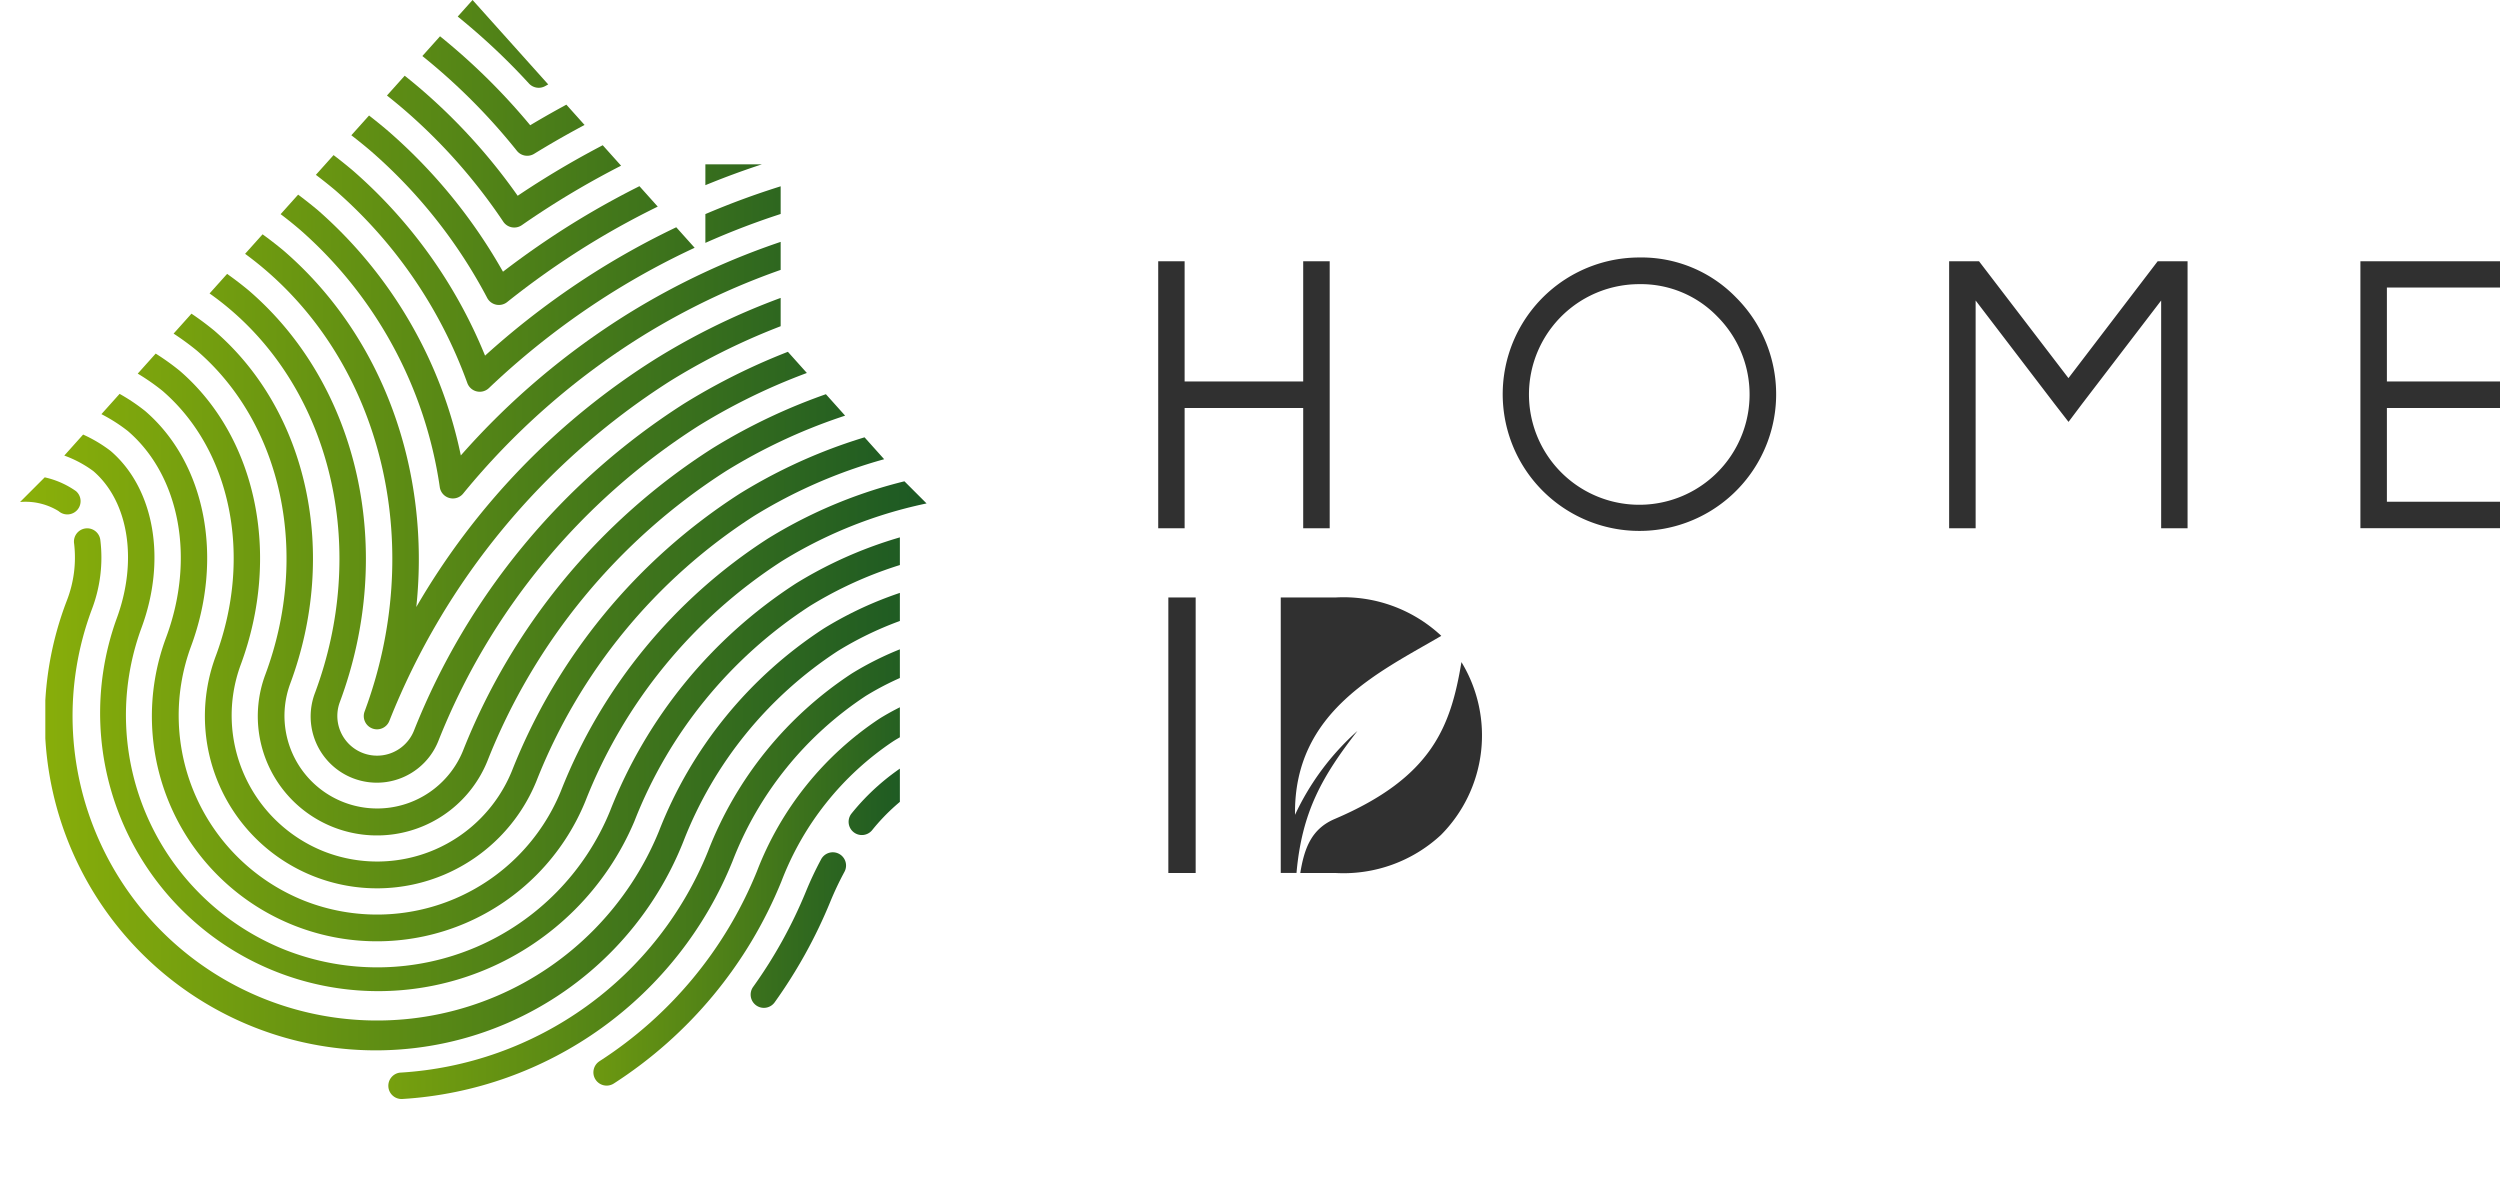 <svg xmlns="http://www.w3.org/2000/svg" width="160.914" height="77.443" viewBox="0 0 160.914 77.443"><defs><clipPath id="a"><path d="M155.64 74.534l-7.673-8.561V54.427h-4.846v6.14l-14.985-16.719-27.5 30.686-2.913 2.913h2.913v43.839h55.004V77.447h2.913z" transform="translate(-97.719 -43.848)" fill="none"/></clipPath><linearGradient id="b" y1=".5" x2="1" y2=".5" gradientUnits="objectBoundingBox"><stop offset="0" stop-color="#91b508"/><stop offset="1" stop-color="#165425"/></linearGradient></defs><g clip-path="url(#a)"><g transform="translate(-1.883 -15.258)" fill="url(#b)"><path d="M42.946 3.335c-1.25.417-2.488.867-3.68 1.338a.855.855 0 0 1-.827-.114 54.862 54.862 0 0 0-4.348-2.981.854.854 0 0 1 .9-1.451 59.05 59.05 0 0 1 4.1 2.786 78.72 78.72 0 0 1 3.32-1.195.852.852 0 0 1 .54 1.617z"/><path d="M47.647 5.457a72.88 72.88 0 0 0-8.905 3.113.851.851 0 0 1-.871-.124 52.64 52.64 0 0 0-10.366-6.6.853.853 0 0 1 .372-1.621.844.844 0 0 1 .369.085 54.336 54.336 0 0 1 10.3 6.49 74.683 74.683 0 0 1 8.642-2.988.852.852 0 0 1 .457 1.642zM60.31 64.398a12.972 12.972 0 0 1 1.3-.705.852.852 0 1 1 .727 1.542 11.32 11.32 0 0 0-1.127.611 13.005 13.005 0 0 0-3.193 2.847.852.852 0 1 1-1.32-1.078 14.72 14.72 0 0 1 3.613-3.217zm-6.551 8.239a21.734 21.734 0 0 1 .972-2.061.852.852 0 1 1 1.5.808 20.214 20.214 0 0 0-.9 1.9 31.873 31.873 0 0 1-3.587 6.49.852.852 0 0 1-1.385-.994 30.168 30.168 0 0 0 3.4-6.143zM29.291 5.66a.852.852 0 0 1-1.156.343 49.05 49.05 0 0 0-6.15-2.805.854.854 0 1 1 .6-1.6 50.9 50.9 0 0 1 6.364 2.9.852.852 0 0 1 .342 1.162z"/><path d="M51.504 7.996a68.92 68.92 0 0 0-13.311 4.546.852.852 0 0 1-.918-.132l-.476-.415a49.875 49.875 0 0 0-6.269-4.6.852.852 0 0 1 .449-1.577.844.844 0 0 1 .447.128 51.5 51.5 0 0 1 6.488 4.762l.067.058a70.676 70.676 0 0 1 13.137-4.429.852.852 0 0 1 .384 1.66zM40.472 83.561a26.311 26.311 0 0 0 10.131-12.22 20.685 20.685 0 0 1 7.906-9.839 16.44 16.44 0 0 1 4.361-1.881.852.852 0 1 1 .445 1.645 14.713 14.713 0 0 0-3.908 1.684 18.992 18.992 0 0 0-7.229 9.042 28.011 28.011 0 0 1-10.786 13.006.852.852 0 1 1-.924-1.432z"/><path d="M27.654 84.298a22.837 22.837 0 0 0 19.8-14.243 24.092 24.092 0 0 1 9.26-11.45 20.259 20.259 0 0 1 6.743-2.628.893.893 0 0 1 .167-.016.852.852 0 0 1 .166 1.688 18.556 18.556 0 0 0-6.177 2.4 22.409 22.409 0 0 0-8.583 10.647 24.529 24.529 0 0 1-21.266 15.3.852.852 0 0 1-.109-1.7zm27.03-73.494a65.548 65.548 0 0 0-17.078 5.805.851.851 0 0 1-.977-.15 49.187 49.187 0 0 0-2.052-1.881 45.861 45.861 0 0 0-17.241-9.335.852.852 0 0 1 .237-1.671.839.839 0 0 1 .239.034 47.554 47.554 0 0 1 17.879 9.681c.568.491 1.134 1 1.689 1.531A67.262 67.262 0 0 1 54.362 9.13a.852.852 0 1 1 .323 1.674z"/><path d="M6.654 50.254a.852.852 0 1 1 1.686-.245 9.345 9.345 0 0 1-.556 4.5 19.6 19.6 0 0 0 36.51 14.257A27.469 27.469 0 0 1 54.909 55.71a23.757 23.757 0 0 1 8.7-3.225.852.852 0 1 1 .279 1.681 22.07 22.07 0 0 0-8.075 2.992 25.772 25.772 0 0 0-9.939 12.25 21.303 21.303 0 0 1-39.686-15.5 7.631 7.631 0 0 0 .466-3.654zm-.989-2.091a4.055 4.055 0 0 0-2.471-.595 6.746 6.746 0 0 0-.857.052h-.008a20.37 20.37 0 0 1-1.407.165.853.853 0 1 1-.14-1.7c.42-.034.858-.086 1.3-.154h.03a8.568 8.568 0 0 1 1.079-.067 5.569 5.569 0 0 1 3.583 1.007.852.852 0 0 1-1.112 1.292zm51.632-34.361a62.243 62.243 0 0 0-20.327 7 .854.854 0 0 1-1.041-.17 41.686 41.686 0 0 0-3.578-3.468 42.512 42.512 0 0 0-18.932-9.392.852.852 0 0 1 .18-1.685.881.881 0 0 1 .181.019 44.2 44.2 0 0 1 19.679 9.764 43.325 43.325 0 0 1 3.268 3.119 63.955 63.955 0 0 1 20.3-6.869.852.852 0 1 1 .271 1.682z"/><path d="M63.87 50.716a25.564 25.564 0 0 0-9.859 3.548 29.162 29.162 0 0 0-11.293 13.852A17.9 17.9 0 0 1 9.383 55.098c1.387-3.732.787-7.556-1.492-9.517a7.286 7.286 0 0 0-4.694-1.419 9.374 9.374 0 0 0-1.373.093c-.294.043-.591.082-.888.111a.854.854 0 1 1-.163-1.7c.269-.026.537-.062.8-.1a11.134 11.134 0 0 1 1.627-.112 8.927 8.927 0 0 1 5.806 1.832c2.817 2.422 3.613 7 1.978 11.4a16.265 16.265 0 0 0 9.289 20.726 16.186 16.186 0 0 0 20.874-8.948 30.857 30.857 0 0 1 11.97-14.654 27.282 27.282 0 0 1 10.506-3.782.853.853 0 0 1 .247 1.687zm-4.454-33.781a58.938 58.938 0 0 0-23.152 8.223.851.851 0 0 1-1.112-.194 39.231 39.231 0 0 0-25.015-14.337.852.852 0 0 1 .13-1.694.892.892 0 0 1 .132.01A40.948 40.948 0 0 1 36.01 23.319a60.644 60.644 0 0 1 23.175-8.074.852.852 0 1 1 .228 1.689z"/><path d="M63.857 47.274a29.012 29.012 0 0 0-11.646 4.1 32.548 32.548 0 0 0-12.65 15.454 14.487 14.487 0 0 1-26.987-10.536c1.885-5.06.9-10.4-2.46-13.289a10.6 10.6 0 0 0-6.92-2.245 12.6 12.6 0 0 0-1.883.134c-.118.018-.235.033-.353.047a.852.852 0 1 1-.212-1.69c.1-.013.2-.026.3-.042a14.548 14.548 0 0 1 2.145-.153 12.263 12.263 0 0 1 8.032 2.657c3.894 3.351 5.078 9.45 2.946 15.175a12.842 12.842 0 0 0 7.336 16.363 12.779 12.779 0 0 0 16.477-7.066 34.237 34.237 0 0 1 13.329-16.261 30.7 30.7 0 0 1 12.325-4.338.852.852 0 1 1 .221 1.69zM61.08 20.161a55.716 55.716 0 0 0-23.263 8.045c-.8.5-1.59 1.017-2.346 1.544a.853.853 0 0 1-1.195-.224 35.825 35.825 0 0 0-6.369-7.2 36.411 36.411 0 0 0-20.475-8.62.852.852 0 0 1 .085-1.7.781.781 0 0 1 .088 0 38.077 38.077 0 0 1 21.413 9.023 37.443 37.443 0 0 1 6.186 6.83c.56-.377 1.133-.748 1.713-1.108a57.4 57.4 0 0 1 23.97-8.291.852.852 0 1 1 .194 1.693z"/><path d="M.735 35.801a18.456 18.456 0 0 1 2.459-.161 15.606 15.606 0 0 1 10.255 3.482c4.967 4.279 6.542 11.892 3.92 18.945a9.42 9.42 0 0 0 5.379 12 9.365 9.365 0 0 0 12.083-5.182 37.628 37.628 0 0 1 14.68-17.861 34.135 34.135 0 0 1 14.136-4.875.852.852 0 0 1 .2 1.693 32.448 32.448 0 0 0-13.436 4.629 35.931 35.931 0 0 0-14 17.061 11.078 11.078 0 0 1-20.636-8.059c2.375-6.388.994-13.244-3.435-17.059a13.93 13.93 0 0 0-9.142-3.07 16.685 16.685 0 0 0-2.225.145.852.852 0 1 1-.234-1.688zm61.6-12.341a52.439 52.439 0 0 0-22.719 7.641 53.76 53.76 0 0 0-5.09 3.6.852.852 0 0 1-1.284-.267 32.724 32.724 0 0 0-7.563-9.517 33.862 33.862 0 0 0-20.433-7.952.852.852 0 0 1 .044-1.7h.046a35.544 35.544 0 0 1 21.455 8.362 34.306 34.306 0 0 1 7.467 9.12 55.071 55.071 0 0 1 4.457-3.089 54.146 54.146 0 0 1 23.451-7.889.854.854 0 0 1 .168 1.7z"/><path d="M.76 32.363a22.287 22.287 0 0 1 2.435-.132 18.966 18.966 0 0 1 12.478 4.307c6.042 5.2 8.008 14.334 4.892 22.719a5.966 5.966 0 0 0 11.114 4.337A40.969 40.969 0 0 1 47.716 44.13a37.472 37.472 0 0 1 15.941-5.414.852.852 0 1 1 .181 1.694 35.793 35.793 0 0 0-15.223 5.167A39.281 39.281 0 0 0 33.256 64.24a7.67 7.67 0 0 1-14.289-5.577c2.869-7.72 1.1-16.092-4.407-20.833a17.283 17.283 0 0 0-11.365-3.895 20.581 20.581 0 0 0-2.249.121.852.852 0 1 1-.186-1.694z"/><path d="M63.196 26.801a49.194 49.194 0 0 0-21.781 7.2 50.029 50.029 0 0 0-8.065 6.238.852.852 0 0 1-1.387-.325A29.96 29.96 0 0 0 23.456 27.5 30.743 30.743 0 0 0 3.54 20.314a.852.852 0 0 1 .009-1.7h.009a32.427 32.427 0 0 1 21.011 7.6 31.549 31.549 0 0 1 8.535 11.935 51.7 51.7 0 0 1 7.412-5.59 50.9 50.9 0 0 1 22.528-7.447.853.853 0 1 1 .153 1.7z"/><path d="M3.23 28.823a22.255 22.255 0 0 1 14.668 5.135c7.12 6.128 9.475 16.772 5.86 26.486a2.557 2.557 0 0 0 4.764 1.858 44.389 44.389 0 0 1 17.393-21.066 40.957 40.957 0 0 1 17.748-5.95.854.854 0 1 1 .169 1.7 39.251 39.251 0 0 0-17.016 5.7 42.7 42.7 0 0 0-16.717 20.263 4.261 4.261 0 0 1-7.938-3.1c3.367-9.049 1.207-18.935-5.375-24.6-5.53-4.758-12.248-4.941-15.762-4.624a.853.853 0 0 1-.153-1.7 27.477 27.477 0 0 1 2.359-.102z"/><path d="M63.688 30.18a45.864 45.864 0 0 0-20.473 6.713 46.867 46.867 0 0 0-11.524 10.138.852.852 0 0 1-1.5-.41 27.22 27.22 0 0 0-8.955-16.539c-6.473-5.571-14.07-6.466-18.951-6.353a.827.827 0 0 1-.931-.845c0-.844.9-.859.908-.859q.419-.01.865-.01a29.157 29.157 0 0 1 19.217 6.775 28.715 28.715 0 0 1 9.2 15.783 48.423 48.423 0 0 1 10.772-9.128 47.545 47.545 0 0 1 21.225-6.963.853.853 0 1 1 .147 1.7z"/><path d="M63.824 33.571a42.579 42.579 0 0 0-18.81 6.215 46.048 46.048 0 0 0-18.07 21.873.852.852 0 0 1-1.588-.619c3.859-10.381 1.307-21.784-6.349-28.374-6.181-5.32-13.65-5.722-17.553-5.488a.852.852 0 1 1-.1-1.7c.53-.032 1.123-.053 1.767-.053a25.9 25.9 0 0 1 17 5.951c6.412 5.518 9.488 14.162 8.557 22.954a46.237 46.237 0 0 1 15.436-15.992 44.275 44.275 0 0 1 19.555-6.465.853.853 0 1 1 .154 1.7z"/></g></g><g fill="#303030"><path d="M76.96 38.458V56.19h-1.759V38.458zm10.412 8.589a16.632 16.632 0 0 0-4.017 5.4c-.093-6.665 5.407-9.171 9.411-11.518-.008-.009-.014-.019-.022-.027a9.222 9.222 0 0 0-6.764-2.446h-3.544v17.732h1.014c.352-3.982 1.68-6.244 3.922-9.141z"/><path d="M94.067 42.615c-.694 4.169-1.894 7.426-8.16 10.1-1.486.634-1.954 1.865-2.213 3.477h2.286a9.225 9.225 0 0 0 6.764-2.446 9.087 9.087 0 0 0 1.323-11.13zM76.249 26.261v7.74h-1.7V16.815h1.7v7.74h7.632v-7.74h1.706v17.186h-1.706v-7.74zm35.501-7.106a8.8 8.8 0 1 1-6.235-2.582 8.481 8.481 0 0 1 6.235 2.582zm-6.235-.865a7.1 7.1 0 1 0 5.019 2.08 6.827 6.827 0 0 0-5.019-2.08zm35.289-1.475v17.186h-1.7V19.342l-5.08 6.64-.882 1.173-.9-1.161-5.079-6.652V34h-1.706V16.815h1.923l5.757 7.523 5.744-7.523zm20.11 0v1.693h-7.28v6.047h7.281v1.706h-7.281v6.035h7.281v1.7h-8.986V16.815z"/></g></svg>